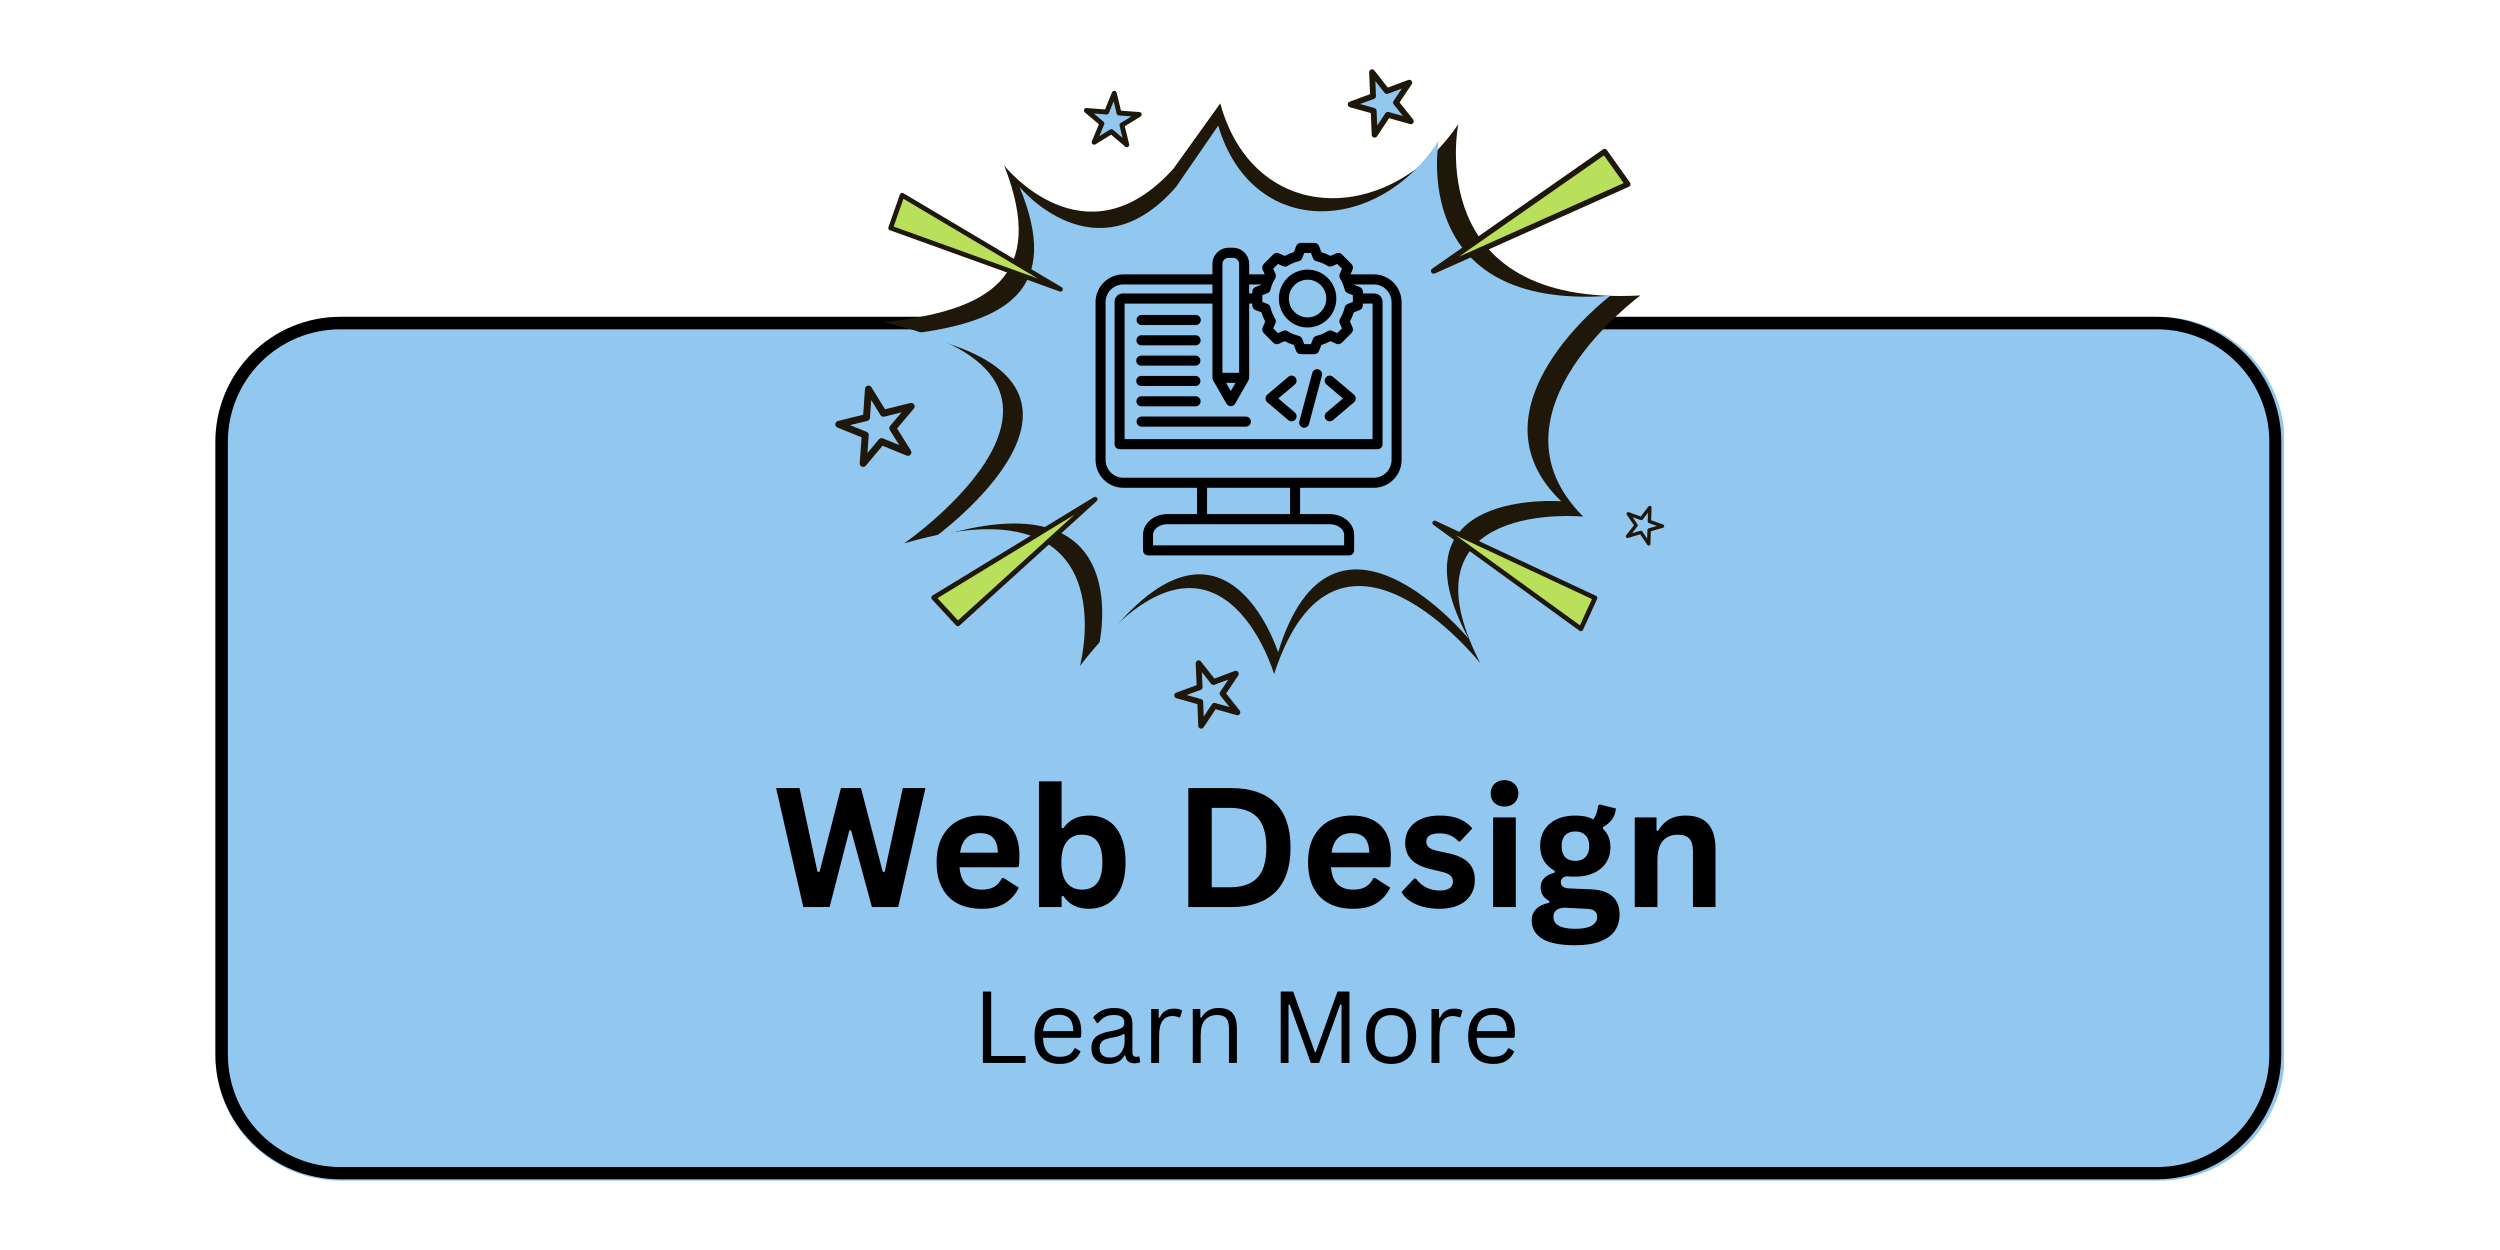 <svg xmlns="http://www.w3.org/2000/svg" xmlns:xlink="http://www.w3.org/1999/xlink" width="400" zoomAndPan="magnify" viewBox="0 0 300 150" height="200" preserveAspectRatio="xMidYMid meet" version="1.2"><defs><clipPath id="6c94a16d6d"><path d="M 25.848 38.02 L 274.48 38.02 L 274.48 141.684 L 25.848 141.684 Z M 25.848 38.02 "/></clipPath><clipPath id="0da36a2d2e"><path d="M 40.848 38.02 L 259.152 38.02 C 263.129 38.02 266.945 39.598 269.758 42.41 C 272.57 45.223 274.152 49.039 274.152 53.02 L 274.152 126.684 C 274.152 130.66 272.57 134.477 269.758 137.289 C 266.945 140.102 263.129 141.684 259.152 141.684 L 40.848 141.684 C 36.871 141.684 33.055 140.102 30.242 137.289 C 27.43 134.477 25.848 130.66 25.848 126.684 L 25.848 53.02 C 25.848 49.039 27.43 45.223 30.242 42.41 C 33.055 39.598 36.871 38.02 40.848 38.02 Z M 40.848 38.02 "/></clipPath><clipPath id="ff3ef881cd"><path d="M 25.848 38.02 L 274 38.02 L 274 141.52 L 25.848 141.52 Z M 25.848 38.02 "/></clipPath><clipPath id="6bc7d00d9f"><path d="M 40.824 38.02 L 258.777 38.02 C 262.75 38.02 266.559 39.598 269.367 42.406 C 272.176 45.215 273.754 49.023 273.754 52.996 L 273.754 126.539 C 273.754 130.512 272.176 134.32 269.367 137.129 C 266.559 139.938 262.75 141.516 258.777 141.516 L 40.824 141.516 C 36.852 141.516 33.043 139.938 30.234 137.129 C 27.426 134.32 25.848 130.512 25.848 126.539 L 25.848 52.996 C 25.848 49.023 27.426 45.215 30.234 42.406 C 33.043 39.598 36.852 38.02 40.824 38.02 Z M 40.824 38.02 "/></clipPath><clipPath id="0113051ef2"><path d="M 162 8.316 L 170 8.316 L 170 17 L 162 17 Z M 162 8.316 "/></clipPath><clipPath id="bff5f01f72"><path d="M 161 8.316 L 170 8.316 L 170 17 L 161 17 Z M 161 8.316 "/></clipPath><clipPath id="ea8e9337ac"><path d="M 195 60 L 199.82 60 L 199.82 66 L 195 66 Z M 195 60 "/></clipPath><clipPath id="fcd91b5b6a"><path d="M 100.07 46 L 110 46 L 110 56 L 100.07 56 Z M 100.07 46 "/></clipPath><clipPath id="e3f13ceac7"><path d="M 100.07 46 L 110 46 L 110 57 L 100.07 57 Z M 100.07 46 "/></clipPath><clipPath id="90f59d99a4"><path d="M 141 79 L 149 79 L 149 87.816 L 141 87.816 Z M 141 79 "/></clipPath><clipPath id="c278694bd3"><path d="M 140 79 L 149 79 L 149 87.816 L 140 87.816 Z M 140 79 "/></clipPath><clipPath id="d27b2dc770"><path d="M 131.457 29.148 L 168.207 29.148 L 168.207 66.648 L 131.457 66.648 Z M 131.457 29.148 "/></clipPath></defs><g id="4446a3bff2"><rect x="0" width="300" y="0" height="150" style="fill:#ffffff;fill-opacity:1;stroke:none;"/><rect x="0" width="300" y="0" height="150" style="fill:#ffffff;fill-opacity:1;stroke:none;"/><g clip-rule="nonzero" clip-path="url(#6c94a16d6d)"><g clip-rule="nonzero" clip-path="url(#0da36a2d2e)"><path style=" stroke:none;fill-rule:nonzero;fill:#92c7f0;fill-opacity:1;" d="M 25.848 38.02 L 274.078 38.02 L 274.078 141.684 L 25.848 141.684 Z M 25.848 38.02 "/></g></g><g clip-rule="nonzero" clip-path="url(#ff3ef881cd)"><g clip-rule="nonzero" clip-path="url(#6bc7d00d9f)"><path style="fill:none;stroke-width:4;stroke-linecap:butt;stroke-linejoin:miter;stroke:#000000;stroke-opacity:1;stroke-miterlimit:4;" d="M 19.999 0.001 L 311.064 0.001 C 316.369 0.001 321.456 2.109 325.206 5.859 C 328.957 9.61 331.064 14.696 331.064 20.001 L 331.064 118.214 C 331.064 123.519 328.957 128.606 325.206 132.356 C 321.456 136.107 316.369 138.215 311.064 138.215 L 19.999 138.215 C 14.694 138.215 9.608 136.107 5.857 132.356 C 2.106 128.606 -0.001 123.519 -0.001 118.214 L -0.001 20.001 C -0.001 14.696 2.106 9.61 5.857 5.859 C 9.608 2.109 14.694 0.001 19.999 0.001 Z M 19.999 0.001 " transform="matrix(0.749,0,0,0.749,25.849,38.019)"/></g></g><path style=" stroke:none;fill-rule:evenodd;fill:#20170b;fill-opacity:1;" d="M 120.5 19.859 C 120.5 19.859 130.156 32.055 140.805 20.25 C 146.43 12.41 146.43 12.41 146.43 12.41 C 150.496 27.176 166.785 27.09 174.996 14.898 C 174.996 14.898 170.516 36.891 196.859 35.453 C 196.859 35.453 177.512 49.566 189.992 61.992 C 189.992 61.992 167.426 59.793 177.645 79.598 C 177.645 79.598 160.398 57.895 152.891 80.891 C 152.891 80.891 146.258 58.328 129.594 79.914 C 129.594 79.914 135.684 57.242 108.504 65.203 C 108.504 65.203 136.785 45.609 106.008 38.66 C 118.754 37.316 125.719 33.207 120.5 19.859 Z M 120.5 19.859 "/><path style=" stroke:none;fill-rule:evenodd;fill:#92c7f0;fill-opacity:1;" d="M 122.34 22.426 C 122.34 22.426 131.484 33.531 141.125 22.426 C 146.188 15.074 146.188 15.074 146.188 15.074 C 150.207 28.656 165.27 28.289 172.648 16.871 C 172.648 16.871 168.891 37.285 193.23 35.492 C 193.23 35.492 175.59 48.887 187.352 60.156 C 187.352 60.156 166.441 58.523 176.242 76.652 C 176.242 76.652 159.906 56.891 153.375 78.285 C 153.375 78.285 146.84 57.543 131.812 77.797 C 131.812 77.797 137.039 56.727 112.047 64.566 C 112.047 64.566 137.855 45.945 109.273 40.066 C 121.031 38.594 127.402 34.672 122.34 22.426 Z M 122.34 22.426 "/><path style=" stroke:none;fill-rule:evenodd;fill:#b9df5b;fill-opacity:1;" d="M 172.039 32.52 L 192.555 18.188 L 195.336 22.105 Z M 172.039 32.52 "/><path style=" stroke:none;fill-rule:nonzero;fill:#20170b;fill-opacity:1;" d="M 171.863 32.238 L 192.367 17.918 C 192.516 17.812 192.719 17.848 192.82 17.996 L 195.605 21.914 C 195.711 22.062 195.676 22.27 195.531 22.375 C 195.508 22.391 195.484 22.402 195.461 22.41 L 172.172 32.82 C 172.008 32.891 171.816 32.82 171.738 32.652 C 171.672 32.504 171.727 32.324 171.863 32.238 Z M 192.477 18.645 L 175.062 30.805 L 194.836 21.969 Z M 192.477 18.645 "/><path style=" stroke:none;fill-rule:evenodd;fill:#b9df5b;fill-opacity:1;" d="M 127.258 34.711 L 106.879 27.355 L 108.258 23.43 Z M 127.258 34.711 "/><path style=" stroke:none;fill-rule:nonzero;fill:#20170b;fill-opacity:1;" d="M 127.152 34.977 L 106.777 27.625 C 106.633 27.574 106.559 27.41 106.609 27.262 L 107.988 23.34 C 108.043 23.191 108.203 23.109 108.352 23.16 C 108.375 23.172 108.395 23.18 108.414 23.191 L 127.402 34.469 C 127.539 34.547 127.586 34.723 127.504 34.855 C 127.434 34.98 127.281 35.027 127.152 34.977 Z M 107.238 27.188 L 124.535 33.426 L 108.41 23.855 Z M 107.238 27.188 "/><path style=" stroke:none;fill-rule:evenodd;fill:#b9df5b;fill-opacity:1;" d="M 131.41 59.91 L 114.941 74.852 L 112.043 71.715 Z M 131.41 59.91 "/><path style=" stroke:none;fill-rule:nonzero;fill:#20170b;fill-opacity:1;" d="M 131.598 60.137 L 115.137 75.07 C 115.016 75.18 114.836 75.168 114.727 75.051 L 111.828 71.914 C 111.723 71.793 111.727 71.609 111.844 71.5 C 111.863 71.484 111.883 71.469 111.906 71.457 L 131.258 59.66 C 131.398 59.578 131.578 59.621 131.66 59.758 C 131.734 59.883 131.707 60.043 131.598 60.137 Z M 114.957 74.445 L 128.938 61.758 L 112.5 71.777 Z M 114.957 74.445 "/><path style=" stroke:none;fill-rule:evenodd;fill:#b9df5b;fill-opacity:1;" d="M 172.164 62.758 L 191.406 71.754 L 189.707 75.465 Z M 172.164 62.758 "/><path style=" stroke:none;fill-rule:nonzero;fill:#20170b;fill-opacity:1;" d="M 172.293 62.508 L 191.523 71.504 C 191.66 71.57 191.723 71.734 191.656 71.871 L 189.961 75.582 C 189.895 75.719 189.73 75.785 189.59 75.719 C 189.57 75.707 189.551 75.695 189.531 75.684 L 172 62.98 C 171.875 62.891 171.848 62.715 171.938 62.59 C 172.02 62.477 172.168 62.445 172.293 62.508 Z M 191.035 71.891 L 174.703 64.254 L 189.594 75.035 Z M 191.035 71.891 "/><path style=" stroke:none;fill-rule:evenodd;fill:#92c7f0;fill-opacity:1;" d="M 133.715 11.195 L 134.281 13.559 L 136.707 13.738 L 134.633 15.012 L 135.215 17.371 L 133.363 15.793 L 131.297 17.074 L 132.227 14.828 L 130.367 13.254 L 132.793 13.445 Z M 133.715 11.195 "/><path style=" stroke:none;fill-rule:nonzero;fill:#20170b;fill-opacity:1;" d="M 134 11.125 L 134.52 13.281 L 136.73 13.445 C 136.895 13.453 137.016 13.598 137 13.762 C 136.996 13.859 136.941 13.941 136.863 13.988 L 134.973 15.148 L 135.5 17.301 C 135.539 17.461 135.441 17.621 135.281 17.66 C 135.18 17.684 135.074 17.652 135.004 17.578 L 133.336 16.16 L 131.449 17.324 C 131.312 17.41 131.133 17.367 131.047 17.227 C 130.992 17.145 130.988 17.043 131.023 16.961 L 131.02 16.961 L 131.867 14.914 L 130.176 13.48 C 130.051 13.379 130.035 13.188 130.145 13.062 C 130.211 12.98 130.316 12.945 130.414 12.965 L 132.602 13.133 L 133.438 11.082 C 133.5 10.93 133.672 10.859 133.824 10.918 C 133.918 10.957 133.98 11.035 134 11.125 Z M 133.996 13.629 L 133.641 12.156 L 133.066 13.559 C 133.02 13.672 132.902 13.75 132.77 13.738 L 131.262 13.621 L 132.414 14.598 C 132.512 14.68 132.551 14.816 132.5 14.938 L 131.918 16.34 L 133.203 15.547 C 133.309 15.477 133.453 15.48 133.555 15.566 L 134.707 16.551 L 134.348 15.09 C 134.316 14.961 134.367 14.828 134.48 14.758 L 135.77 13.965 L 134.273 13.855 C 134.145 13.848 134.027 13.762 133.996 13.629 Z M 133.996 13.629 "/><g clip-rule="nonzero" clip-path="url(#0113051ef2)"><path style=" stroke:none;fill-rule:evenodd;fill:#92c7f0;fill-opacity:1;" d="M 164.648 8.668 L 166.422 10.926 L 169.117 9.922 L 167.516 12.309 L 169.301 14.559 L 166.539 13.777 L 164.953 16.168 L 164.84 13.297 L 162.074 12.531 L 164.77 11.535 Z M 164.648 8.668 "/></g><g clip-rule="nonzero" clip-path="url(#bff5f01f72)"><path style=" stroke:none;fill-rule:nonzero;fill:#20170b;fill-opacity:1;" d="M 164.922 8.449 L 166.539 10.508 L 168.992 9.594 C 169.172 9.527 169.375 9.617 169.441 9.797 C 169.484 9.91 169.465 10.023 169.402 10.113 L 167.949 12.289 L 169.578 14.34 C 169.699 14.492 169.672 14.711 169.52 14.828 C 169.418 14.91 169.293 14.926 169.184 14.883 L 166.688 14.18 L 165.242 16.363 C 165.137 16.523 164.918 16.566 164.758 16.461 C 164.664 16.395 164.605 16.293 164.602 16.184 L 164.5 13.566 L 161.98 12.867 C 161.793 12.812 161.688 12.621 161.738 12.434 C 161.77 12.312 161.863 12.227 161.977 12.195 L 164.406 11.297 L 164.297 8.684 C 164.289 8.492 164.438 8.328 164.633 8.316 C 164.75 8.312 164.852 8.367 164.922 8.449 Z M 166.148 11.141 L 165.043 9.734 L 165.117 11.52 C 165.125 11.668 165.035 11.812 164.891 11.863 L 163.211 12.48 L 164.93 12.961 C 165.074 12.996 165.184 13.129 165.191 13.285 L 165.262 15.074 L 166.246 13.59 C 166.324 13.465 166.484 13.398 166.633 13.441 L 168.355 13.926 L 167.25 12.531 C 167.152 12.414 167.137 12.246 167.227 12.113 L 168.219 10.629 L 166.559 11.246 C 166.418 11.305 166.25 11.266 166.148 11.141 Z M 166.148 11.141 "/></g><g clip-rule="nonzero" clip-path="url(#ea8e9337ac)"><path style=" stroke:none;fill-rule:evenodd;fill:#92c7f0;fill-opacity:1;" d="M 197.984 60.898 L 197.926 62.57 L 199.504 63.133 L 197.895 63.598 L 197.848 65.273 L 196.906 63.887 L 195.305 64.355 L 196.332 63.035 L 195.387 61.656 L 196.961 62.223 Z M 197.984 60.898 "/><path style=" stroke:none;fill-rule:nonzero;fill:#20170b;fill-opacity:1;" d="M 198.188 60.906 L 198.137 62.43 L 199.57 62.941 C 199.68 62.98 199.734 63.098 199.695 63.203 C 199.672 63.266 199.617 63.312 199.559 63.328 L 198.094 63.754 L 198.055 65.277 C 198.051 65.391 197.953 65.477 197.84 65.473 C 197.77 65.473 197.703 65.434 197.668 65.371 L 196.824 64.121 L 195.359 64.555 C 195.254 64.586 195.137 64.523 195.105 64.414 C 195.086 64.348 195.105 64.281 195.141 64.234 L 195.141 64.23 L 196.078 63.027 L 195.219 61.77 C 195.152 61.676 195.176 61.551 195.27 61.488 C 195.332 61.445 195.406 61.441 195.469 61.469 L 196.887 61.98 L 197.82 60.773 C 197.887 60.684 198.02 60.668 198.105 60.738 C 198.16 60.777 198.188 60.84 198.188 60.906 Z M 197.723 62.562 L 197.758 61.523 L 197.121 62.348 C 197.07 62.414 196.977 62.445 196.891 62.414 L 195.91 62.059 L 196.496 62.918 C 196.547 62.988 196.547 63.09 196.492 63.16 L 195.852 63.984 L 196.848 63.691 C 196.93 63.664 197.023 63.695 197.078 63.773 L 197.66 64.637 L 197.691 63.598 C 197.691 63.508 197.75 63.426 197.836 63.402 L 198.84 63.113 L 197.867 62.766 C 197.781 62.742 197.719 62.656 197.723 62.562 Z M 197.723 62.562 "/></g><g clip-rule="nonzero" clip-path="url(#fcd91b5b6a)"><path style=" stroke:none;fill-rule:evenodd;fill:#92c7f0;fill-opacity:1;" d="M 104.215 46.688 L 106.02 49.598 L 109.344 48.762 L 107.133 51.379 L 108.949 54.281 L 105.777 52.992 L 103.582 55.617 L 103.832 52.199 L 100.652 50.922 L 103.98 50.102 Z M 104.215 46.688 "/></g><g clip-rule="nonzero" clip-path="url(#e3f13ceac7)"><path style=" stroke:none;fill-rule:nonzero;fill:#20170b;fill-opacity:1;" d="M 104.566 46.465 L 106.211 49.117 L 109.242 48.359 C 109.465 48.305 109.691 48.441 109.746 48.664 C 109.777 48.797 109.742 48.934 109.66 49.031 L 107.648 51.418 L 109.305 54.062 C 109.426 54.258 109.367 54.516 109.172 54.637 C 109.043 54.719 108.891 54.719 108.762 54.656 L 105.902 53.492 L 103.898 55.883 C 103.75 56.059 103.488 56.082 103.312 55.938 C 103.207 55.844 103.156 55.715 103.164 55.586 L 103.391 52.477 L 100.5 51.309 C 100.281 51.223 100.18 50.98 100.266 50.766 C 100.32 50.629 100.445 50.535 100.582 50.512 L 103.582 49.77 L 103.797 46.66 C 103.812 46.43 104.012 46.254 104.242 46.27 C 104.379 46.281 104.5 46.355 104.566 46.465 Z M 105.664 49.812 L 104.543 48.004 L 104.395 50.129 C 104.383 50.309 104.262 50.461 104.078 50.508 L 102.008 51.016 L 103.98 51.812 C 104.148 51.879 104.262 52.047 104.246 52.23 L 104.094 54.359 L 105.457 52.73 C 105.566 52.594 105.762 52.535 105.938 52.605 L 107.91 53.41 L 106.785 51.613 C 106.684 51.461 106.691 51.258 106.812 51.113 L 108.191 49.48 L 106.141 49.996 C 105.961 50.047 105.766 49.98 105.664 49.812 Z M 105.664 49.812 "/></g><g clip-rule="nonzero" clip-path="url(#90f59d99a4)"><path style=" stroke:none;fill-rule:evenodd;fill:#92c7f0;fill-opacity:1;" d="M 143.832 79.59 L 145.609 81.848 L 148.301 80.844 L 146.703 83.23 L 148.488 85.48 L 145.727 84.695 L 144.141 87.09 L 144.027 84.223 L 141.262 83.449 L 143.957 82.461 Z M 143.832 79.59 "/></g><g clip-rule="nonzero" clip-path="url(#c278694bd3)"><path style=" stroke:none;fill-rule:nonzero;fill:#20170b;fill-opacity:1;" d="M 144.109 79.375 L 145.727 81.43 L 148.176 80.516 C 148.359 80.449 148.559 80.539 148.625 80.719 C 148.668 80.832 148.652 80.949 148.594 81.035 L 147.137 83.215 L 148.762 85.262 C 148.883 85.414 148.859 85.633 148.707 85.754 C 148.609 85.832 148.477 85.848 148.367 85.809 L 145.879 85.102 L 144.43 87.281 C 144.324 87.445 144.105 87.488 143.945 87.379 C 143.848 87.316 143.793 87.211 143.789 87.105 L 143.688 84.492 L 141.164 83.789 C 140.98 83.734 140.871 83.543 140.926 83.355 C 140.957 83.234 141.051 83.148 141.164 83.113 L 143.594 82.219 L 143.484 79.605 C 143.477 79.414 143.625 79.25 143.816 79.238 C 143.934 79.234 144.043 79.285 144.109 79.375 Z M 145.336 82.062 L 144.227 80.656 L 144.305 82.445 C 144.312 82.59 144.223 82.73 144.078 82.785 L 142.398 83.402 L 144.117 83.883 C 144.262 83.922 144.371 84.047 144.379 84.207 L 144.445 85.996 L 145.43 84.512 C 145.512 84.383 145.668 84.316 145.82 84.363 L 147.543 84.848 L 146.434 83.453 C 146.34 83.34 146.324 83.168 146.41 83.035 L 147.406 81.547 L 145.746 82.164 C 145.605 82.23 145.434 82.188 145.336 82.062 Z M 145.336 82.062 "/></g><g clip-rule="nonzero" clip-path="url(#d27b2dc770)"><path style=" stroke:none;fill-rule:nonzero;fill:#000000;fill-opacity:1;" d="M 164.859 32.922 L 162.055 32.922 L 162.305 32.359 C 162.406 32.129 162.355 31.863 162.18 31.684 L 161.023 30.523 C 160.848 30.344 160.582 30.297 160.355 30.398 L 159.656 30.711 C 159.309 30.52 158.941 30.367 158.562 30.254 L 158.289 29.535 C 158.199 29.301 157.977 29.148 157.727 29.148 L 156.094 29.148 C 155.844 29.148 155.621 29.301 155.535 29.535 L 155.258 30.254 C 154.879 30.367 154.516 30.52 154.168 30.711 L 153.465 30.398 C 153.238 30.297 152.973 30.344 152.797 30.523 L 151.641 31.684 C 151.465 31.863 151.418 32.129 151.52 32.359 L 151.766 32.922 L 149.898 32.922 L 149.898 31.68 C 149.898 30.605 149.031 29.73 147.961 29.73 L 147.43 29.73 C 146.359 29.73 145.492 30.605 145.492 31.68 L 145.492 32.922 L 134.797 32.922 C 132.961 32.922 131.465 34.426 131.465 36.273 L 131.465 55.184 C 131.465 57.031 132.961 58.535 134.797 58.535 L 143.645 58.535 L 143.645 61.691 L 140.09 61.691 C 138.473 61.691 137.16 62.805 137.16 64.172 L 137.16 66.043 C 137.16 66.379 137.43 66.648 137.762 66.648 L 161.898 66.648 C 162.23 66.648 162.496 66.379 162.496 66.043 L 162.496 64.172 C 162.496 62.805 161.184 61.691 159.566 61.691 L 156.012 61.691 L 156.012 58.535 L 164.859 58.535 C 166.695 58.535 168.191 57.031 168.191 55.184 L 168.191 36.273 C 168.191 34.426 166.695 32.922 164.859 32.922 Z M 152.461 34.754 C 152.574 34.281 152.758 33.832 153.016 33.414 C 153.117 33.246 153.133 33.035 153.051 32.852 L 152.785 32.246 L 153.355 31.672 L 153.957 31.941 C 154.141 32.023 154.348 32.008 154.516 31.902 C 154.93 31.648 155.379 31.461 155.848 31.348 C 156.043 31.301 156.199 31.164 156.27 30.977 L 156.508 30.359 L 157.316 30.359 L 157.551 30.977 C 157.621 31.164 157.781 31.301 157.973 31.348 C 158.441 31.461 158.891 31.648 159.305 31.902 C 159.473 32.008 159.684 32.023 159.863 31.941 L 160.465 31.672 L 161.039 32.246 L 160.77 32.852 C 160.688 33.035 160.703 33.246 160.809 33.414 C 161.062 33.832 161.246 34.281 161.359 34.754 C 161.406 34.949 161.543 35.109 161.727 35.18 L 162.344 35.418 L 162.344 36.23 L 161.73 36.469 C 161.543 36.539 161.406 36.699 161.359 36.895 C 161.246 37.367 161.062 37.82 160.809 38.234 C 160.703 38.402 160.691 38.613 160.77 38.797 L 161.039 39.402 L 160.465 39.977 L 159.863 39.707 C 159.684 39.629 159.473 39.641 159.305 39.746 C 158.891 40.004 158.445 40.188 157.973 40.301 C 157.781 40.348 157.621 40.488 157.551 40.672 L 157.316 41.293 L 156.508 41.293 L 156.27 40.672 C 156.199 40.488 156.043 40.348 155.848 40.301 C 155.379 40.191 154.93 40.004 154.516 39.746 C 154.348 39.641 154.137 39.629 153.957 39.707 L 153.355 39.977 L 152.785 39.402 L 153.051 38.797 C 153.133 38.613 153.117 38.402 153.016 38.234 C 152.758 37.816 152.574 37.367 152.461 36.895 C 152.418 36.699 152.277 36.539 152.094 36.469 L 151.48 36.23 L 151.48 35.418 L 152.094 35.18 C 152.277 35.109 152.414 34.949 152.461 34.754 Z M 145.57 45.641 L 147.176 48.438 C 147.281 48.625 147.48 48.738 147.695 48.738 C 147.91 48.738 148.109 48.625 148.215 48.438 L 149.82 45.641 C 149.871 45.551 149.898 45.445 149.898 45.34 L 149.898 36.43 L 150.277 36.43 L 150.277 36.645 C 150.277 36.898 150.43 37.121 150.66 37.211 L 151.375 37.488 C 151.488 37.867 151.641 38.238 151.828 38.586 L 151.52 39.293 C 151.418 39.52 151.465 39.789 151.641 39.965 L 152.797 41.125 C 152.973 41.305 153.238 41.355 153.465 41.254 L 154.164 40.938 C 154.516 41.129 154.879 41.281 155.258 41.395 L 155.531 42.113 C 155.621 42.348 155.844 42.5 156.094 42.5 L 157.727 42.5 C 157.977 42.5 158.199 42.348 158.289 42.113 L 158.562 41.395 C 158.941 41.281 159.309 41.129 159.656 40.938 L 160.355 41.254 C 160.582 41.355 160.848 41.305 161.023 41.125 L 162.18 39.965 C 162.355 39.789 162.402 39.52 162.305 39.293 L 161.992 38.586 C 162.18 38.238 162.332 37.867 162.445 37.488 L 163.16 37.211 C 163.391 37.121 163.543 36.898 163.543 36.645 L 163.543 36.43 L 164.707 36.43 L 164.707 52.695 L 134.953 52.695 L 134.953 36.43 L 145.492 36.43 L 145.492 45.34 C 145.492 45.445 145.52 45.551 145.57 45.641 Z M 147.133 45.945 L 148.258 45.945 L 147.695 46.926 Z M 151.387 34.133 C 151.383 34.141 151.379 34.152 151.375 34.16 L 150.66 34.438 C 150.43 34.527 150.277 34.754 150.277 35.004 L 150.277 35.219 L 149.898 35.219 L 149.898 34.133 Z M 147.43 30.941 L 147.961 30.941 C 148.367 30.941 148.695 31.273 148.695 31.68 L 148.695 44.734 L 146.691 44.734 L 146.691 31.68 C 146.691 31.273 147.023 30.941 147.43 30.941 Z M 161.297 64.172 L 161.297 65.438 L 138.363 65.438 L 138.363 64.172 C 138.363 63.484 139.152 62.902 140.09 62.902 L 159.566 62.902 C 160.504 62.902 161.297 63.484 161.297 64.172 Z M 154.809 61.691 L 144.848 61.691 L 144.848 58.535 L 154.809 58.535 Z M 166.988 55.184 C 166.988 56.363 166.035 57.328 164.859 57.328 L 134.797 57.328 C 133.625 57.328 132.668 56.363 132.668 55.184 L 132.668 36.273 C 132.668 35.094 133.625 34.133 134.797 34.133 L 145.492 34.133 L 145.492 35.219 L 134.73 35.219 C 134.188 35.219 133.75 35.664 133.75 36.207 L 133.75 53.301 C 133.75 53.637 134.02 53.906 134.352 53.906 L 165.309 53.906 C 165.641 53.906 165.906 53.637 165.906 53.301 L 165.906 36.207 C 165.906 35.664 165.469 35.219 164.93 35.219 L 163.543 35.219 L 163.543 35.004 C 163.543 34.754 163.391 34.527 163.16 34.438 L 162.445 34.16 C 162.441 34.152 162.438 34.141 162.434 34.133 L 164.859 34.133 C 166.035 34.133 166.988 35.094 166.988 36.273 Z M 156.91 39.297 C 158.812 39.297 160.359 37.738 160.359 35.824 C 160.359 33.91 158.812 32.355 156.91 32.355 C 155.008 32.355 153.461 33.91 153.461 35.824 C 153.461 37.738 155.008 39.297 156.91 39.297 Z M 156.91 33.562 C 158.148 33.562 159.156 34.578 159.156 35.824 C 159.156 37.07 158.148 38.086 156.91 38.086 C 155.672 38.086 154.664 37.07 154.664 35.824 C 154.664 34.578 155.672 33.562 156.91 33.562 Z M 155.922 50.566 L 157.469 44.754 C 157.555 44.43 157.887 44.238 158.207 44.324 C 158.527 44.414 158.719 44.742 158.633 45.066 L 157.082 50.879 C 157.012 51.148 156.77 51.328 156.504 51.328 C 156.453 51.328 156.398 51.32 156.348 51.309 C 156.027 51.219 155.836 50.891 155.922 50.566 Z M 151.867 47.816 C 151.867 47.637 151.945 47.469 152.078 47.355 L 154.602 45.215 C 154.855 45 155.234 45.031 155.449 45.289 C 155.66 45.543 155.629 45.926 155.375 46.141 L 153.398 47.816 L 155.375 49.492 C 155.629 49.707 155.66 50.09 155.449 50.344 C 155.328 50.488 155.16 50.559 154.988 50.559 C 154.852 50.559 154.715 50.512 154.602 50.418 L 152.078 48.277 C 151.945 48.164 151.867 47.996 151.867 47.816 Z M 159.18 49.492 L 161.156 47.816 L 159.18 46.141 C 158.926 45.926 158.891 45.543 159.105 45.289 C 159.32 45.031 159.699 45 159.953 45.215 L 162.477 47.355 C 162.609 47.469 162.688 47.637 162.688 47.816 C 162.688 47.996 162.609 48.164 162.477 48.277 L 159.953 50.418 C 159.84 50.512 159.703 50.559 159.566 50.559 C 159.395 50.559 159.227 50.488 159.105 50.344 C 158.891 50.09 158.926 49.707 159.18 49.492 Z M 136.992 49.988 L 149.504 49.988 C 149.836 49.988 150.105 50.258 150.105 50.594 C 150.105 50.926 149.836 51.199 149.504 51.199 L 136.992 51.199 C 136.66 51.199 136.391 50.926 136.391 50.594 C 136.391 50.258 136.66 49.988 136.992 49.988 Z M 136.348 45.715 C 136.348 45.383 136.617 45.109 136.949 45.109 L 143.449 45.109 C 143.781 45.109 144.051 45.383 144.051 45.715 C 144.051 46.051 143.781 46.32 143.449 46.32 L 136.949 46.32 C 136.617 46.32 136.348 46.051 136.348 45.715 Z M 136.371 48.152 C 136.371 47.82 136.637 47.551 136.969 47.551 L 143.473 47.551 C 143.805 47.551 144.074 47.82 144.074 48.152 C 144.074 48.488 143.805 48.758 143.473 48.758 L 136.969 48.758 C 136.637 48.758 136.371 48.488 136.371 48.152 Z M 136.391 38.398 C 136.391 38.062 136.66 37.793 136.992 37.793 L 143.492 37.793 C 143.824 37.793 144.094 38.062 144.094 38.398 C 144.094 38.73 143.824 39.004 143.492 39.004 L 136.992 39.004 C 136.66 39.004 136.391 38.73 136.391 38.398 Z M 136.371 40.836 C 136.371 40.504 136.637 40.23 136.969 40.23 L 143.473 40.23 C 143.805 40.23 144.074 40.504 144.074 40.836 C 144.074 41.172 143.805 41.441 143.473 41.441 L 136.969 41.441 C 136.637 41.441 136.371 41.172 136.371 40.836 Z M 136.348 43.277 C 136.348 42.941 136.617 42.672 136.949 42.672 L 143.449 42.672 C 143.781 42.672 144.051 42.941 144.051 43.277 C 144.051 43.609 143.781 43.879 143.449 43.879 L 136.949 43.879 C 136.617 43.879 136.348 43.609 136.348 43.277 Z M 136.348 43.277 "/></g><g style="fill:#000000;fill-opacity:1;"><g transform="translate(92.74, 108.85)"><path style="stroke:none" d="M 6.812 0 L 3.656 0 L 0.391 -14.281 L 3.203 -14.281 L 5.359 -4.234 L 5.609 -4.234 L 8.172 -14.281 L 10.578 -14.281 L 13.188 -4.234 L 13.422 -4.234 L 15.594 -14.281 L 18.312 -14.281 L 15.047 0 L 11.891 0 L 9.391 -9.203 L 9.188 -9.203 Z M 6.812 0 "/></g></g><g style="fill:#000000;fill-opacity:1;"><g transform="translate(111.424, 108.85)"><path style="stroke:none" d="M 10.641 -4.781 L 3.719 -4.781 C 3.801 -3.844 4.066 -3.16 4.516 -2.734 C 4.973 -2.305 5.598 -2.094 6.391 -2.094 C 7.004 -2.094 7.504 -2.207 7.891 -2.438 C 8.273 -2.664 8.582 -3.016 8.812 -3.484 L 9.031 -3.484 L 10.828 -2.328 C 10.473 -1.578 9.941 -0.969 9.234 -0.5 C 8.523 -0.031 7.578 0.203 6.391 0.203 C 5.273 0.203 4.312 -0.004 3.5 -0.422 C 2.688 -0.848 2.062 -1.477 1.625 -2.312 C 1.188 -3.156 0.969 -4.176 0.969 -5.375 C 0.969 -6.602 1.195 -7.633 1.656 -8.469 C 2.125 -9.312 2.75 -9.941 3.531 -10.359 C 4.32 -10.773 5.207 -10.984 6.188 -10.984 C 7.719 -10.984 8.883 -10.578 9.688 -9.766 C 10.5 -8.961 10.906 -7.781 10.906 -6.219 C 10.906 -5.645 10.883 -5.203 10.844 -4.891 Z M 8.328 -6.531 C 8.297 -7.344 8.102 -7.938 7.75 -8.312 C 7.395 -8.688 6.875 -8.875 6.188 -8.875 C 4.82 -8.875 4.02 -8.094 3.781 -6.531 Z M 8.328 -6.531 "/></g></g><g style="fill:#000000;fill-opacity:1;"><g transform="translate(123.129, 108.85)"><path style="stroke:none" d="M 7.531 0.203 C 6.156 0.203 5.133 -0.312 4.469 -1.344 L 4.266 -1.297 L 4.266 0 L 1.547 0 L 1.547 -15.094 L 4.266 -15.094 L 4.266 -9.5 L 4.469 -9.469 C 4.832 -9.977 5.266 -10.359 5.766 -10.609 C 6.273 -10.859 6.883 -10.984 7.594 -10.984 C 8.457 -10.984 9.211 -10.773 9.859 -10.359 C 10.516 -9.953 11.023 -9.328 11.391 -8.484 C 11.754 -7.648 11.938 -6.613 11.938 -5.375 C 11.938 -4.156 11.75 -3.125 11.375 -2.281 C 11 -1.445 10.477 -0.82 9.812 -0.406 C 9.145 0 8.383 0.203 7.531 0.203 Z M 6.703 -2.094 C 7.504 -2.094 8.113 -2.359 8.531 -2.891 C 8.945 -3.422 9.156 -4.25 9.156 -5.375 C 9.156 -6.52 8.945 -7.359 8.531 -7.891 C 8.113 -8.422 7.504 -8.688 6.703 -8.688 C 5.941 -8.688 5.336 -8.41 4.891 -7.859 C 4.453 -7.316 4.234 -6.488 4.234 -5.375 C 4.234 -4.27 4.453 -3.445 4.891 -2.906 C 5.336 -2.363 5.941 -2.094 6.703 -2.094 Z M 6.703 -2.094 "/></g></g><g style="fill:#000000;fill-opacity:1;"><g transform="translate(136.024, 108.85)"><path style="stroke:none" d=""/></g></g><g style="fill:#000000;fill-opacity:1;"><g transform="translate(140.739, 108.85)"><path style="stroke:none" d="M 7 -14.281 C 9.312 -14.281 11.078 -13.68 12.297 -12.484 C 13.516 -11.285 14.125 -9.504 14.125 -7.141 C 14.125 -4.785 13.516 -3.004 12.297 -1.797 C 11.078 -0.598 9.312 0 7 0 L 1.859 0 L 1.859 -14.281 Z M 6.828 -2.375 C 8.297 -2.375 9.395 -2.75 10.125 -3.5 C 10.852 -4.25 11.219 -5.461 11.219 -7.141 C 11.219 -8.816 10.852 -10.031 10.125 -10.781 C 9.395 -11.531 8.297 -11.906 6.828 -11.906 L 4.672 -11.906 L 4.672 -2.375 Z M 6.828 -2.375 "/></g></g><g style="fill:#000000;fill-opacity:1;"><g transform="translate(155.997, 108.85)"><path style="stroke:none" d="M 10.641 -4.781 L 3.719 -4.781 C 3.801 -3.844 4.066 -3.16 4.516 -2.734 C 4.973 -2.305 5.598 -2.094 6.391 -2.094 C 7.004 -2.094 7.504 -2.207 7.891 -2.438 C 8.273 -2.664 8.582 -3.016 8.812 -3.484 L 9.031 -3.484 L 10.828 -2.328 C 10.473 -1.578 9.941 -0.969 9.234 -0.5 C 8.523 -0.031 7.578 0.203 6.391 0.203 C 5.273 0.203 4.312 -0.004 3.5 -0.422 C 2.688 -0.848 2.062 -1.477 1.625 -2.312 C 1.188 -3.156 0.969 -4.176 0.969 -5.375 C 0.969 -6.602 1.195 -7.633 1.656 -8.469 C 2.125 -9.312 2.75 -9.941 3.531 -10.359 C 4.32 -10.773 5.207 -10.984 6.188 -10.984 C 7.719 -10.984 8.883 -10.578 9.688 -9.766 C 10.5 -8.961 10.906 -7.781 10.906 -6.219 C 10.906 -5.645 10.883 -5.203 10.844 -4.891 Z M 8.328 -6.531 C 8.297 -7.344 8.102 -7.938 7.75 -8.312 C 7.395 -8.688 6.875 -8.875 6.188 -8.875 C 4.82 -8.875 4.02 -8.094 3.781 -6.531 Z M 8.328 -6.531 "/></g></g><g style="fill:#000000;fill-opacity:1;"><g transform="translate(167.701, 108.85)"><path style="stroke:none" d="M 5.047 0.203 C 4.305 0.203 3.629 0.117 3.016 -0.047 C 2.398 -0.223 1.875 -0.461 1.438 -0.766 C 1.008 -1.066 0.691 -1.414 0.484 -1.812 L 2 -3.422 L 2.203 -3.422 C 2.555 -2.941 2.977 -2.582 3.469 -2.344 C 3.957 -2.102 4.488 -1.984 5.062 -1.984 C 5.582 -1.984 5.977 -2.078 6.25 -2.266 C 6.52 -2.453 6.656 -2.723 6.656 -3.078 C 6.656 -3.348 6.555 -3.578 6.359 -3.766 C 6.172 -3.953 5.863 -4.098 5.438 -4.203 L 4 -4.547 C 2.938 -4.797 2.156 -5.18 1.656 -5.703 C 1.164 -6.234 0.922 -6.898 0.922 -7.703 C 0.922 -8.379 1.094 -8.961 1.438 -9.453 C 1.781 -9.953 2.258 -10.332 2.875 -10.594 C 3.5 -10.852 4.227 -10.984 5.062 -10.984 C 6.031 -10.984 6.832 -10.844 7.469 -10.562 C 8.102 -10.281 8.602 -9.906 8.969 -9.438 L 7.516 -7.875 L 7.328 -7.875 C 7.023 -8.207 6.688 -8.453 6.312 -8.609 C 5.938 -8.766 5.52 -8.844 5.062 -8.844 C 3.988 -8.844 3.453 -8.516 3.453 -7.859 C 3.453 -7.578 3.551 -7.348 3.75 -7.172 C 3.945 -6.992 4.301 -6.848 4.812 -6.734 L 6.141 -6.453 C 7.234 -6.211 8.031 -5.832 8.531 -5.312 C 9.031 -4.801 9.281 -4.109 9.281 -3.234 C 9.281 -2.547 9.109 -1.941 8.766 -1.422 C 8.43 -0.898 7.945 -0.5 7.312 -0.219 C 6.676 0.062 5.922 0.203 5.047 0.203 Z M 5.047 0.203 "/></g></g><g style="fill:#000000;fill-opacity:1;"><g transform="translate(177.629, 108.85)"><path style="stroke:none" d="M 2.906 -12.062 C 2.414 -12.062 2.016 -12.207 1.703 -12.5 C 1.398 -12.801 1.25 -13.188 1.25 -13.656 C 1.25 -14.113 1.398 -14.488 1.703 -14.781 C 2.016 -15.082 2.414 -15.234 2.906 -15.234 C 3.227 -15.234 3.516 -15.164 3.766 -15.031 C 4.023 -14.895 4.223 -14.707 4.359 -14.469 C 4.504 -14.227 4.578 -13.957 4.578 -13.656 C 4.578 -13.344 4.504 -13.066 4.359 -12.828 C 4.223 -12.586 4.023 -12.398 3.766 -12.266 C 3.516 -12.129 3.227 -12.062 2.906 -12.062 Z M 1.547 0 L 1.547 -10.766 L 4.266 -10.766 L 4.266 0 Z M 1.547 0 "/></g></g><g style="fill:#000000;fill-opacity:1;"><g transform="translate(183.427, 108.85)"><path style="stroke:none" d="M 5.594 4.578 C 3.812 4.578 2.492 4.316 1.641 3.797 C 0.797 3.273 0.375 2.547 0.375 1.609 C 0.375 1.047 0.555 0.582 0.922 0.219 C 1.285 -0.145 1.805 -0.391 2.484 -0.516 L 2.484 -0.719 C 2.117 -0.938 1.852 -1.18 1.688 -1.453 C 1.531 -1.723 1.453 -2.035 1.453 -2.391 C 1.453 -3.254 2.016 -3.836 3.141 -4.141 L 3.141 -4.344 C 2.566 -4.676 2.129 -5.086 1.828 -5.578 C 1.535 -6.066 1.391 -6.66 1.391 -7.359 C 1.391 -8.078 1.555 -8.707 1.891 -9.25 C 2.223 -9.789 2.703 -10.211 3.328 -10.516 C 3.961 -10.828 4.723 -10.984 5.609 -10.984 C 6.516 -10.984 7.234 -10.828 7.766 -10.516 C 8.098 -10.992 8.289 -11.547 8.344 -12.172 L 8.547 -12.312 L 10.484 -11.828 C 10.43 -11.316 10.281 -10.883 10.031 -10.531 C 9.789 -10.188 9.422 -9.875 8.922 -9.594 L 8.922 -9.391 C 9.523 -8.848 9.828 -8.102 9.828 -7.156 C 9.828 -6.488 9.66 -5.891 9.328 -5.359 C 8.992 -4.836 8.508 -4.422 7.875 -4.109 C 7.238 -3.805 6.484 -3.656 5.609 -3.656 L 5.203 -3.656 C 4.941 -3.676 4.758 -3.688 4.656 -3.688 C 4.406 -3.688 4.211 -3.617 4.078 -3.484 C 3.941 -3.348 3.875 -3.176 3.875 -2.969 C 3.875 -2.738 3.961 -2.562 4.141 -2.438 C 4.328 -2.312 4.594 -2.242 4.938 -2.234 L 7.359 -2.141 C 9.734 -2.066 10.922 -1.039 10.922 0.938 C 10.922 1.633 10.742 2.254 10.391 2.797 C 10.035 3.336 9.461 3.77 8.672 4.094 C 7.879 4.414 6.852 4.578 5.594 4.578 Z M 5.609 -5.547 C 6.129 -5.547 6.535 -5.695 6.828 -6 C 7.129 -6.312 7.281 -6.75 7.281 -7.312 C 7.281 -7.883 7.129 -8.32 6.828 -8.625 C 6.535 -8.926 6.129 -9.078 5.609 -9.078 C 5.086 -9.078 4.68 -8.926 4.391 -8.625 C 4.109 -8.32 3.969 -7.883 3.969 -7.312 C 3.969 -6.738 4.109 -6.301 4.391 -6 C 4.68 -5.695 5.086 -5.547 5.609 -5.547 Z M 5.594 2.609 C 6.508 2.609 7.176 2.477 7.594 2.219 C 8.02 1.957 8.234 1.617 8.234 1.203 C 8.234 0.859 8.125 0.609 7.906 0.453 C 7.695 0.297 7.359 0.211 6.891 0.203 L 4.75 0.094 C 4.688 0.094 4.625 0.086 4.562 0.078 C 4.5 0.078 4.438 0.078 4.375 0.078 C 3.914 0.078 3.566 0.176 3.328 0.375 C 3.098 0.57 2.984 0.844 2.984 1.188 C 2.984 1.633 3.195 1.984 3.625 2.234 C 4.062 2.484 4.719 2.609 5.594 2.609 Z M 5.594 2.609 "/></g></g><g style="fill:#000000;fill-opacity:1;"><g transform="translate(194.624, 108.85)"><path style="stroke:none" d="M 1.547 0 L 1.547 -10.766 L 4.156 -10.766 L 4.156 -9.188 L 4.359 -9.141 C 5.023 -10.367 6.113 -10.984 7.625 -10.984 C 8.863 -10.984 9.773 -10.645 10.359 -9.969 C 10.941 -9.289 11.234 -8.301 11.234 -7 L 11.234 0 L 8.531 0 L 8.531 -6.672 C 8.531 -7.391 8.383 -7.906 8.094 -8.219 C 7.812 -8.531 7.352 -8.688 6.719 -8.688 C 5.945 -8.688 5.344 -8.438 4.906 -7.938 C 4.477 -7.438 4.266 -6.648 4.266 -5.578 L 4.266 0 Z M 1.547 0 "/></g></g><g style="fill:#000000;fill-opacity:1;"><g transform="translate(116.647, 127.55)"><path style="stroke:none" d="M 2.297 -8.562 L 2.297 -0.828 L 6.422 -0.828 L 6.422 0 L 1.297 0 L 1.297 -8.562 Z M 2.297 -8.562 "/></g><g transform="translate(123.438, 127.55)"><path style="stroke:none" d="M 6.156 -3.016 L 1.719 -3.016 C 1.75 -2.223 1.938 -1.645 2.281 -1.281 C 2.633 -0.914 3.113 -0.734 3.719 -0.734 C 4.176 -0.734 4.547 -0.812 4.828 -0.969 C 5.109 -1.133 5.332 -1.395 5.5 -1.75 L 5.625 -1.75 L 6.234 -1.391 C 6.047 -0.922 5.742 -0.551 5.328 -0.281 C 4.922 -0.008 4.383 0.125 3.719 0.125 C 3.094 0.125 2.555 0.004 2.109 -0.234 C 1.66 -0.484 1.312 -0.859 1.062 -1.359 C 0.82 -1.859 0.703 -2.484 0.703 -3.234 C 0.703 -3.961 0.832 -4.578 1.094 -5.078 C 1.352 -5.586 1.703 -5.969 2.141 -6.219 C 2.586 -6.469 3.094 -6.594 3.656 -6.594 C 4.488 -6.594 5.133 -6.359 5.594 -5.891 C 6.062 -5.422 6.301 -4.727 6.312 -3.812 C 6.312 -3.445 6.301 -3.203 6.281 -3.078 Z M 5.359 -3.812 C 5.348 -4.5 5.195 -5 4.906 -5.312 C 4.613 -5.625 4.195 -5.781 3.656 -5.781 C 3.094 -5.781 2.648 -5.617 2.328 -5.297 C 2.004 -4.984 1.805 -4.488 1.734 -3.812 Z M 5.359 -3.812 "/></g><g transform="translate(130.329, 127.55)"><path style="stroke:none" d="M 2.672 0.125 C 2.035 0.125 1.535 -0.039 1.172 -0.375 C 0.816 -0.707 0.641 -1.18 0.641 -1.797 C 0.641 -2.18 0.719 -2.504 0.875 -2.766 C 1.031 -3.035 1.273 -3.25 1.609 -3.406 C 1.941 -3.57 2.375 -3.703 2.906 -3.797 C 3.375 -3.879 3.727 -3.969 3.969 -4.062 C 4.219 -4.156 4.383 -4.266 4.469 -4.391 C 4.551 -4.516 4.594 -4.664 4.594 -4.844 C 4.594 -5.133 4.492 -5.359 4.297 -5.516 C 4.098 -5.672 3.773 -5.75 3.328 -5.75 C 2.91 -5.75 2.551 -5.664 2.25 -5.5 C 1.957 -5.344 1.688 -5.102 1.438 -4.781 L 1.312 -4.781 L 0.844 -5.453 C 1.113 -5.797 1.457 -6.07 1.875 -6.281 C 2.301 -6.488 2.785 -6.594 3.328 -6.594 C 4.086 -6.594 4.648 -6.422 5.016 -6.078 C 5.379 -5.742 5.562 -5.285 5.562 -4.703 L 5.562 -1.266 C 5.562 -0.91 5.711 -0.734 6.016 -0.734 C 6.117 -0.734 6.219 -0.75 6.312 -0.781 L 6.391 -0.766 L 6.5 -0.094 C 6.426 -0.051 6.332 -0.02 6.219 0 C 6.102 0.031 5.984 0.047 5.859 0.047 C 5.504 0.047 5.234 -0.031 5.047 -0.188 C 4.867 -0.344 4.758 -0.57 4.719 -0.875 L 4.594 -0.891 C 4.406 -0.547 4.156 -0.289 3.844 -0.125 C 3.531 0.039 3.141 0.125 2.672 0.125 Z M 2.875 -0.641 C 3.238 -0.641 3.551 -0.723 3.812 -0.891 C 4.07 -1.055 4.27 -1.289 4.406 -1.594 C 4.551 -1.895 4.625 -2.238 4.625 -2.625 L 4.625 -3.453 L 4.516 -3.469 C 4.367 -3.375 4.191 -3.289 3.984 -3.219 C 3.785 -3.156 3.5 -3.094 3.125 -3.031 C 2.75 -2.977 2.453 -2.898 2.234 -2.797 C 2.016 -2.691 1.859 -2.555 1.766 -2.391 C 1.672 -2.234 1.625 -2.035 1.625 -1.797 C 1.625 -1.422 1.734 -1.133 1.953 -0.938 C 2.172 -0.738 2.477 -0.641 2.875 -0.641 Z M 2.875 -0.641 "/></g><g transform="translate(137.014, 127.55)"><path style="stroke:none" d="M 1.125 0 L 1.125 -6.469 L 2.031 -6.469 L 2.031 -5.453 L 2.156 -5.422 C 2.457 -6.148 3.023 -6.516 3.859 -6.516 C 4.297 -6.516 4.625 -6.438 4.844 -6.281 L 4.594 -5.469 L 4.484 -5.453 C 4.242 -5.566 3.977 -5.625 3.688 -5.625 C 3.164 -5.625 2.766 -5.43 2.484 -5.047 C 2.211 -4.66 2.078 -4.035 2.078 -3.172 L 2.078 0 Z M 1.125 0 "/></g><g transform="translate(142.007, 127.55)"><path style="stroke:none" d="M 1.125 0 L 1.125 -6.469 L 2.031 -6.469 L 2.031 -5.453 L 2.156 -5.422 C 2.375 -5.797 2.648 -6.082 2.984 -6.281 C 3.316 -6.488 3.723 -6.594 4.203 -6.594 C 4.984 -6.594 5.547 -6.391 5.891 -5.984 C 6.242 -5.586 6.422 -4.977 6.422 -4.156 L 6.422 0 L 5.469 0 L 5.469 -4.141 C 5.469 -4.523 5.414 -4.836 5.312 -5.078 C 5.207 -5.316 5.051 -5.488 4.844 -5.594 C 4.633 -5.695 4.363 -5.75 4.031 -5.75 C 3.445 -5.75 2.973 -5.555 2.609 -5.172 C 2.254 -4.785 2.078 -4.164 2.078 -3.312 L 2.078 0 Z M 1.125 0 "/></g><g transform="translate(149.448, 127.55)"><path style="stroke:none" d=""/></g><g transform="translate(152.389, 127.55)"><path style="stroke:none" d="M 2.234 0 L 1.297 0 L 1.297 -8.562 L 2.797 -8.562 L 5.391 -1.312 L 5.516 -1.312 L 8.109 -8.562 L 9.547 -8.562 L 9.547 0 L 8.594 0 L 8.594 -6.984 L 8.438 -7.016 L 5.906 0 L 4.906 0 L 2.375 -7.016 L 2.234 -6.984 Z M 2.234 0 "/></g><g transform="translate(163.235, 127.55)"><path style="stroke:none" d="M 3.703 0.125 C 3.098 0.125 2.566 -0.004 2.109 -0.266 C 1.66 -0.523 1.312 -0.906 1.062 -1.406 C 0.82 -1.906 0.703 -2.516 0.703 -3.234 C 0.703 -3.941 0.82 -4.547 1.062 -5.047 C 1.312 -5.555 1.66 -5.941 2.109 -6.203 C 2.566 -6.461 3.098 -6.594 3.703 -6.594 C 4.316 -6.594 4.848 -6.461 5.297 -6.203 C 5.754 -5.941 6.102 -5.555 6.344 -5.047 C 6.582 -4.547 6.703 -3.941 6.703 -3.234 C 6.703 -2.516 6.582 -1.906 6.344 -1.406 C 6.102 -0.906 5.754 -0.523 5.297 -0.266 C 4.848 -0.004 4.316 0.125 3.703 0.125 Z M 3.703 -0.734 C 4.348 -0.734 4.844 -0.938 5.188 -1.344 C 5.531 -1.75 5.703 -2.379 5.703 -3.234 C 5.703 -4.086 5.531 -4.719 5.188 -5.125 C 4.844 -5.531 4.348 -5.734 3.703 -5.734 C 3.066 -5.734 2.578 -5.523 2.234 -5.109 C 1.891 -4.703 1.719 -4.078 1.719 -3.234 C 1.719 -2.379 1.891 -1.75 2.234 -1.344 C 2.578 -0.938 3.066 -0.734 3.703 -0.734 Z M 3.703 -0.734 "/></g><g transform="translate(170.653, 127.55)"><path style="stroke:none" d="M 1.125 0 L 1.125 -6.469 L 2.031 -6.469 L 2.031 -5.453 L 2.156 -5.422 C 2.457 -6.148 3.023 -6.516 3.859 -6.516 C 4.297 -6.516 4.625 -6.438 4.844 -6.281 L 4.594 -5.469 L 4.484 -5.453 C 4.242 -5.566 3.977 -5.625 3.688 -5.625 C 3.164 -5.625 2.766 -5.43 2.484 -5.047 C 2.211 -4.66 2.078 -4.035 2.078 -3.172 L 2.078 0 Z M 1.125 0 "/></g></g><g style="fill:#000000;fill-opacity:1;"><g transform="translate(175.475, 127.55)"><path style="stroke:none" d="M 6.156 -3.016 L 1.719 -3.016 C 1.75 -2.223 1.938 -1.645 2.281 -1.281 C 2.633 -0.914 3.113 -0.734 3.719 -0.734 C 4.176 -0.734 4.547 -0.812 4.828 -0.969 C 5.109 -1.133 5.332 -1.395 5.5 -1.75 L 5.625 -1.75 L 6.234 -1.391 C 6.047 -0.922 5.742 -0.551 5.328 -0.281 C 4.922 -0.008 4.383 0.125 3.719 0.125 C 3.094 0.125 2.555 0.004 2.109 -0.234 C 1.66 -0.484 1.312 -0.859 1.062 -1.359 C 0.82 -1.859 0.703 -2.484 0.703 -3.234 C 0.703 -3.961 0.832 -4.578 1.094 -5.078 C 1.352 -5.586 1.703 -5.969 2.141 -6.219 C 2.586 -6.469 3.094 -6.594 3.656 -6.594 C 4.488 -6.594 5.133 -6.359 5.594 -5.891 C 6.062 -5.422 6.301 -4.727 6.312 -3.812 C 6.312 -3.445 6.301 -3.203 6.281 -3.078 Z M 5.359 -3.812 C 5.348 -4.5 5.195 -5 4.906 -5.312 C 4.613 -5.625 4.195 -5.781 3.656 -5.781 C 3.094 -5.781 2.648 -5.617 2.328 -5.297 C 2.004 -4.984 1.805 -4.488 1.734 -3.812 Z M 5.359 -3.812 "/></g></g></g></svg>